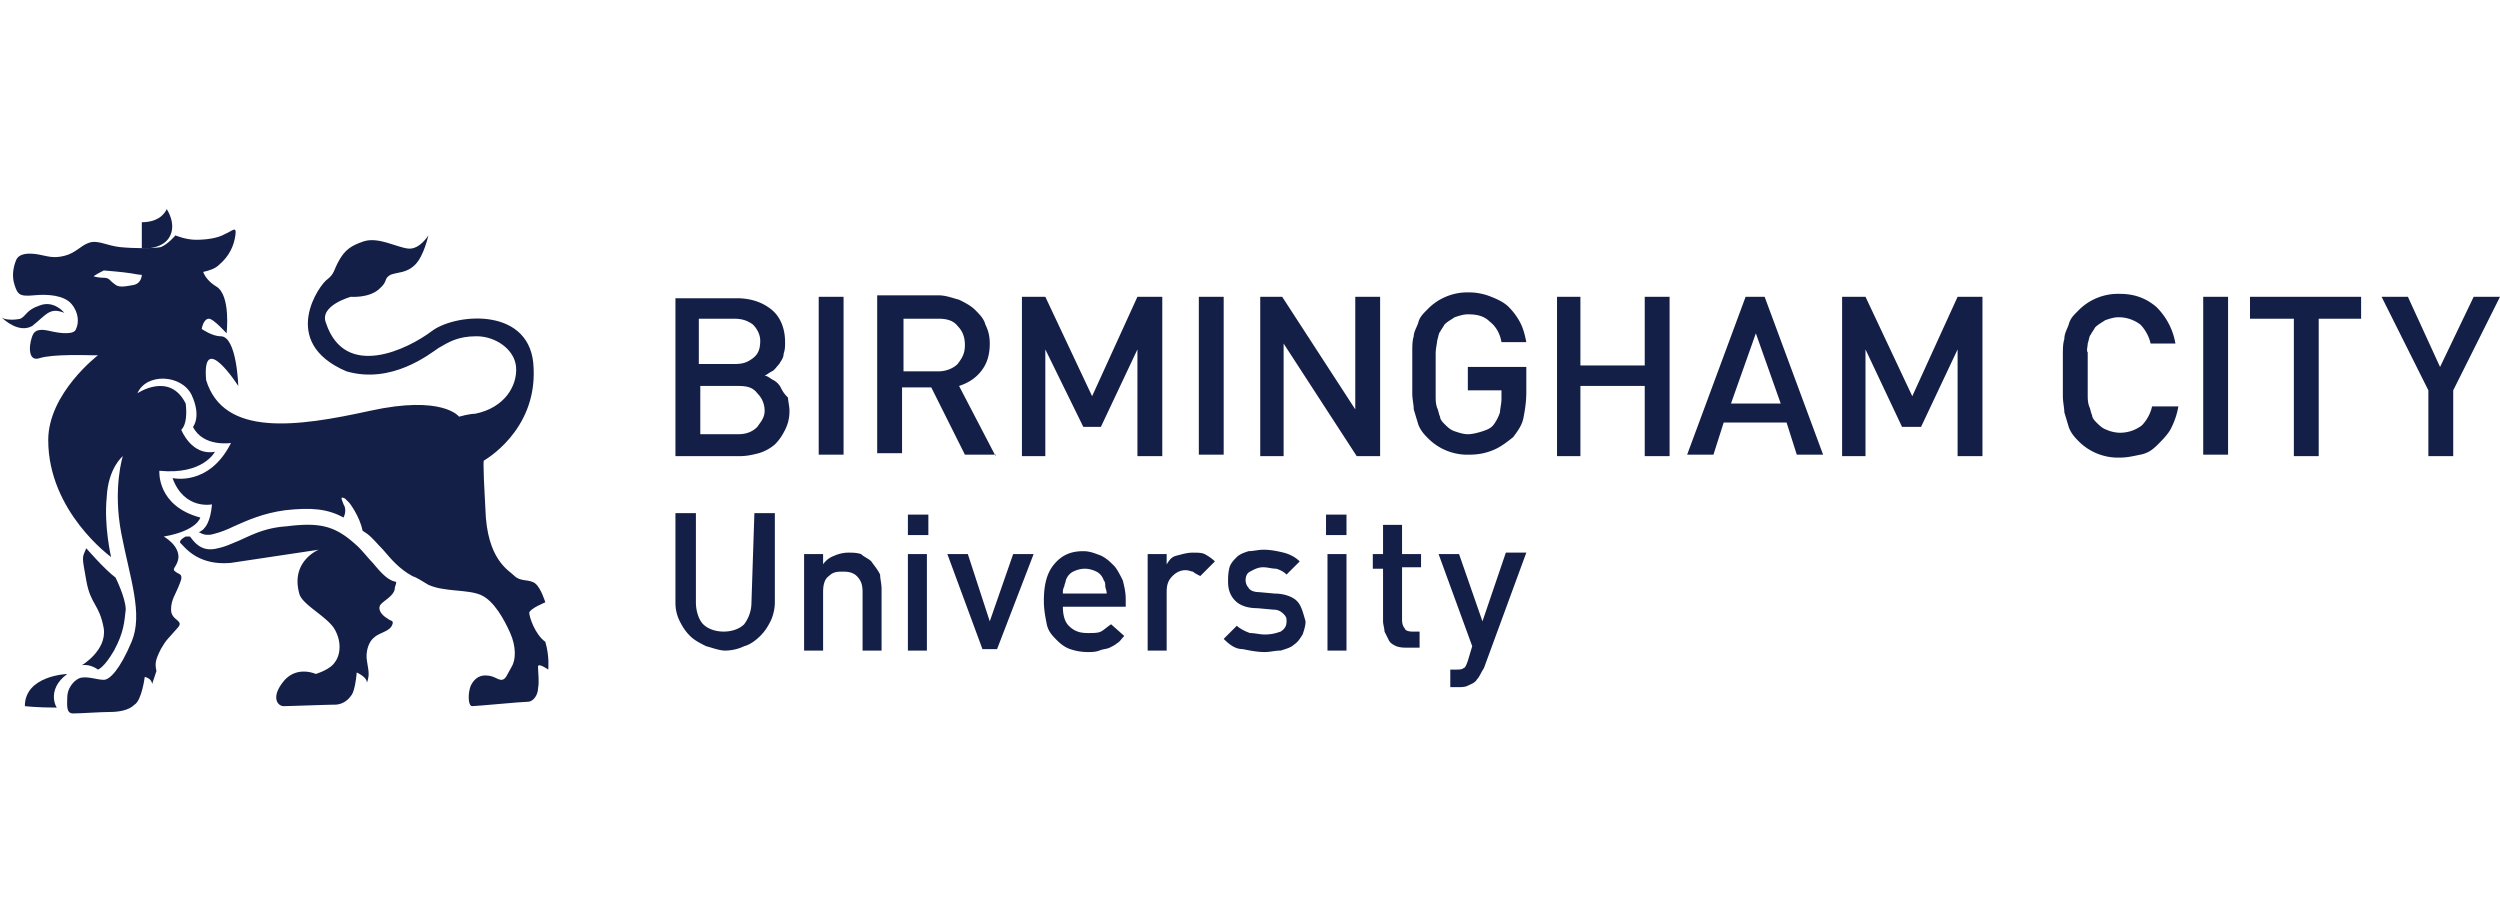 <svg xmlns="http://www.w3.org/2000/svg" xml:space="preserve" id="Layer_1" x="0" y="0" viewBox="0 0 171 63"><style>.st0{display:none}.st1{fill:#092869}.st1,.st4{display:inline}.st6{fill-rule:evenodd;clip-rule:evenodd;fill:#1a1d1c}.st10,.st9{display:inline;fill:#621361}.st10{fill:#4f5355}.st11{fill-rule:evenodd;clip-rule:evenodd}.st11,.st12{display:inline;fill:#231f20}.st13{fill:#141f47}.st17{fill:#be1b2d}.st23{fill:#3680b4}.st25{fill:#fefefe}.st78{fill:#ffb448}.st79,.st82,.st83{display:inline;fill:#101d49}.st82,.st83{fill:#002a53}.st83{fill:#c3002f}.st86{fill:#333}.st91{fill:#fff}.st102{display:inline;fill:#00548f}.st103,.st205,.st206{display:inline;fill:#549dc5}.st205,.st206{fill:#5b3069}.st206{fill:#1476c6}.st213{fill:#272857}.st214,.st215{display:inline;fill:#002337}.st215{fill:#702567}</style><g id="Birmingham_City_University"><path d="M11.6 16.2c.5-.9-.2-1.9-.2-1.9s-.3.9-1.7.9V17s1.4.1 1.9-.8M4.4 21.4s-.7-.9-1.7-.5c-.9.3-.9.7-1.3.9-.4.1-1.1.1-1.3-.1.2.2 1.2 1.1 2.1.6 1-.8 1.2-1.3 2.2-.9M5.6 45.5c.6-.1 1.1.3 1.1.3s.4-.1 1.1-1.3c.7-1.3.7-2 .8-2.8 0-.8-.7-2.2-.7-2.2-.7-.5-2-2-2-2-.3.7-.3.5 0 2.2s.9 1.6 1.2 3.3c.2 1.5-1.5 2.5-1.5 2.5M4.6 46.1s-2.9.1-2.9 2.2c0 0 .8.1 2.2.1 0 .1-.8-1.2.7-2.3" class="st13"/><path d="M9.1 19.5c-.6.1-1 .2-1.3-.1-.3-.2-.3-.4-.7-.4s-.7-.1-.7-.1.1-.1.7-.4c0 0 1.3.1 1.9.2.5.1.7.1.7.1s0 .6-.6.7m27.1 22.4c.1-.3 1.1-.7 1.1-.7s-.3-1-.7-1.3-1-.1-1.4-.5-1.9-1.1-2-4.6c-.2-3.5-.1-3.3-.1-3.3s3.6-2 3.4-6.3c-.1-4.2-5.2-3.8-6.9-2.6-1.7 1.3-6 3.4-7.3-.5-.5-1.2 1.7-1.8 1.7-1.8s1.2.1 1.9-.5.3-.7.8-1c.5-.2 1.1-.1 1.7-.7s.9-2 .9-2-.6 1-1.4.9-2-.8-3-.5c-.9.3-1.3.6-1.7 1.3s-.3.9-.8 1.3c-.5.3-3.4 4.3 1.3 6.3 3.1.9 5.7-1.2 6.3-1.6.7-.4 1.3-.8 2.6-.8s2.6.9 2.7 2.1c.1 1.3-.8 2.8-2.8 3.2-.4 0-1.1.2-1.1.2s-1.1-1.5-6.1-.4-10 1.8-11.2-2.1c-.3-3.5 2.2.4 2.2.4s-.1-3.4-1.2-3.4c-.6 0-1.3-.5-1.3-.5s.1-.7.5-.7c.3 0 1.2 1 1.2 1s.3-2.6-.7-3.2c-.5-.3-.8-.7-.9-1 .4-.1.8-.2 1.1-.5.7-.6 1-1.3 1.1-2s-.2-.3-.7-.1c-.5.3-1.3.4-2 .4s-1.4-.3-1.4-.3-.5.6-1 .8c-.5.1-1.8.1-2.8 0-.9-.1-1.5-.5-2.1-.3s-.9.7-1.7.9-1.2 0-1.8-.1-1.3-.1-1.5.4-.3 1.1-.1 1.7.3.8 1.3.7 2.1 0 2.6.6.5 1.3.3 1.7c-.1.4-1 .3-1.5.2s-1.1-.3-1.4.1c-.3.5-.5 2 .4 1.7s3.4-.2 3.7-.2h.3s-3.4 2.6-3.4 5.8c0 4.9 4.3 8 4.3 8S7.1 36 7.3 34c.1-2 1.1-2.8 1.1-2.8s-.7 2.2-.1 5.3 1.5 5.5.7 7.4-1.5 2.6-1.9 2.6c-.5 0-1.2-.3-1.7-.1-.4.2-.8.7-.8 1.3 0 .5-.1 1.1.4 1.1s1.9-.1 2.5-.1 1.3-.1 1.7-.5c.5-.3.7-1.9.7-1.9s.5.1.5.5l.3-.9c-.1-.5-.1-.7.3-1.5.4-.7.5-.7 1.1-1.4.6-.6-.4-.5-.4-1.3 0-.7.3-1 .6-1.8.3-.7-.1-.6-.3-.8-.3-.2.1-.3.2-.9.1-.9-1-1.5-1-1.5 2.3-.4 2.5-1.3 2.5-1.3-3-.8-2.8-3.2-2.8-3.2 3 .3 3.8-1.3 3.8-1.3-1.6.3-2.3-1.5-2.3-1.5.5-.5.3-1.8.3-1.8-1.1-2.2-3.3-.7-3.3-.7.6-1.4 3-1.3 3.7.1.7 1.5.1 2.2.1 2.2.7 1.4 2.6 1.1 2.6 1.1-1.5 3-4 2.4-4 2.4.8 2.2 2.7 1.8 2.7 1.8-.1 1.1-.4 1.7-.9 1.9.2.1.5.3 1.1.1.4-.1.9-.3 1.3-.5.9-.4 2-.9 3.5-1.1 1.8-.2 2.9-.1 4 .5.1-.2.2-.6 0-.9-.1-.3-.3-.6.1-.4l.3.3s.7.9.9 1.9l.3.2c.4.3.7.7 1.1 1.1.6.7 1.1 1.3 2 1.8.3.1.6.3 1.1.6 1.1.5 2.7.3 3.6.7s1.6 1.7 2 2.6.4 1.8.1 2.3-.4.9-.7.9-.5-.3-1.1-.3c-.5 0-.8.3-1 .7-.2.5-.2 1.4.1 1.4s3.4-.3 3.8-.3.7-.5.7-.9c.1-.5 0-1.1 0-1.5 0-.3.7.2.7.2s.1-.9-.2-1.9c-.7-.5-1.1-1.7-1.1-2" class="st13"/><path d="M25.5 38.5c-.3-.3-.6-.7-1-1.1C23 36 22 35.7 19.6 36c-1.5.1-2.4.6-3.3 1-.5.2-.9.4-1.4.5-1.1.3-1.6-.4-1.9-.8h-.3s-.6.3-.3.5c.3.3 1.2 1.5 3.4 1.3l6-.9s-2 .8-1.3 3.1c.3.7 1.7 1.4 2.3 2.2.6.9.5 1.9.1 2.4-.3.5-1.3.8-1.3.8s-1.3-.6-2.2.5-.4 1.7 0 1.7 3-.1 3.5-.1.9-.3 1.1-.6c.3-.3.4-1.6.4-1.6s.7.3.7.7c.2-.6.1-.8 0-1.5-.1-.6.1-1.3.5-1.6.3-.3 1-.4 1.2-.8s-.1-.3-.3-.5c-.2-.1-.7-.5-.5-.9.2-.3.9-.6 1-1.1 0-.2.1-.3.1-.5-.6-.1-1.1-.7-1.6-1.3M51.4 41.2c0 .6-.2 1.1-.5 1.5-.3.3-.8.5-1.4.5s-1.1-.2-1.4-.5-.5-.9-.5-1.5v-6.1h-1.4v6.1c0 .5.1.9.3 1.3s.4.7.7 1 .7.5 1.1.7c.4.1.9.3 1.3.3s.9-.1 1.3-.3c.4-.1.8-.4 1.1-.7s.5-.6.7-1 .3-.9.3-1.3v-6.1h-1.4zM59.6 38.4c-.2-.2-.5-.3-.7-.5-.3-.1-.6-.1-.9-.1s-.7.1-.9.2c-.3.1-.6.3-.8.6v-.7H55v6.6h1.3v-4c0-.5.1-.9.4-1.1.3-.3.6-.3 1-.3q.6 0 .9.3c.3.3.4.6.4 1.1v4h1.3v-4.2c0-.4-.1-.7-.1-1-.2-.4-.4-.6-.6-.9M62.1 35.2h1.4v1.4h-1.4zM62.1 37.9h1.3v6.6h-1.3zM67.7 42.5l-1.5-4.6h-1.4l2.4 6.5h1l2.5-6.5h-1.4zM72.7 40.6c0-.2 0-.3.1-.5 0-.1.1-.3.1-.4.1-.3.3-.5.5-.6s.5-.2.8-.2.6.1.8.2.4.3.5.6c.1.1.1.3.1.4s.1.3.1.5zm3.5-1.9c-.3-.3-.5-.5-.9-.7-.3-.1-.7-.3-1.2-.3-.9 0-1.5.3-2 .9s-.7 1.4-.7 2.5c0 .6.1 1.1.2 1.6s.4.8.7 1.1q.45.45.9.6c.3.1.7.2 1.2.2.3 0 .5 0 .8-.1.2-.1.5-.1.7-.2s.4-.2.5-.3c.2-.1.3-.3.5-.5l-.9-.8c-.3.2-.5.4-.7.5s-.5.1-.9.1c-.5 0-.9-.1-1.3-.5-.3-.3-.4-.8-.4-1.3H77V41c0-.5-.1-.9-.2-1.3-.2-.4-.4-.8-.6-1M81.6 37.8c-.4 0-.7.1-1.1.2s-.5.3-.7.6v-.7h-1.3v6.6h1.3v-4c0-.5.1-.8.4-1.1s.6-.4.9-.4c.2 0 .4.1.5.1.1.1.3.2.5.3l1-1c-.2-.2-.5-.4-.7-.5s-.5-.1-.8-.1M88.7 41.1c-.3-.3-.9-.5-1.5-.5l-1.1-.1c-.3 0-.6-.1-.7-.3-.1-.1-.2-.3-.2-.5q0-.45.3-.6c.2-.1.5-.3.9-.3.3 0 .6.1.9.1.3.1.5.2.7.4l.9-.9c-.3-.3-.7-.5-1.1-.6s-.9-.2-1.4-.2c-.3 0-.7.1-1 .1-.3.1-.6.2-.8.4s-.4.4-.5.7c-.1.4-.1.7-.1 1 0 .6.2 1 .5 1.3s.8.5 1.5.5l1.1.1c.3 0 .5.1.7.3s.2.3.2.5c0 .3-.1.5-.4.7-.3.1-.6.2-1.1.2-.3 0-.7-.1-1-.1-.3-.1-.7-.3-.9-.5l-.9.9c.4.4.8.7 1.3.7.5.1 1 .2 1.5.2.4 0 .7-.1 1.1-.1.3-.1.7-.2.9-.4.3-.2.4-.4.6-.7.1-.3.2-.6.2-.9-.2-.7-.3-1.1-.6-1.4M90.7 35.2h1.4v1.4h-1.4zM90.8 37.9h1.3v6.6h-1.3zM95.9 35.9h-1.3v2h-.7v1h.7v3.6c0 .2.1.5.1.7l.3.6c.1.2.3.3.5.4.3.1.5.1.8.1h.8v-1.1h-.5c-.3 0-.5-.1-.5-.2-.1-.1-.2-.3-.2-.6v-3.6h1.3v-.9h-1.3zM101.4 42.5l-1.6-4.6h-1.4l2.3 6.3-.3 1c-.1.3-.2.5-.3.5-.1.1-.3.1-.6.1h-.3V47h.5c.3 0 .5 0 .7-.1s.5-.2.6-.4c.2-.2.3-.5.5-.8l2.9-7.9H103zM51.8 29.2c-.3.3-.7.5-1.3.5h-2.6v-3.3h2.6c.6 0 1 .1 1.3.5.3.3.5.7.5 1.2s-.3.8-.5 1.1m-4-7.4h2.4c.5 0 .9.1 1.3.4.3.3.5.7.5 1.1 0 .5-.1.9-.5 1.2s-.7.4-1.3.4h-2.4zm5.6 4.7c-.1-.2-.3-.4-.5-.5s-.4-.3-.6-.3c.2-.1.3-.2.5-.3s.3-.3.5-.5c.1-.2.3-.4.3-.7.1-.3.1-.5.1-.8 0-.9-.3-1.7-.9-2.2s-1.4-.8-2.4-.8h-4.2v10.8h4.4c.5 0 .9-.1 1.3-.2a3 3 0 0 0 1.1-.6c.3-.3.5-.6.7-1s.3-.8.3-1.3c0-.3-.1-.7-.1-.9-.3-.3-.4-.5-.5-.7M56 20.3h1.7v10.8H56zM61.8 25.2v-3.4h2.4c.5 0 1 .1 1.3.5.3.3.5.7.5 1.3s-.2.9-.5 1.3c-.3.3-.8.5-1.3.5h-2.4zm6.3 6-2.5-4.8c.6-.2 1.1-.5 1.5-1s.6-1.1.6-1.9c0-.5-.1-.9-.3-1.3-.1-.4-.4-.7-.7-1s-.7-.5-1.1-.7c-.4-.1-.9-.3-1.4-.3H60V31h1.7v-4.5h2l2.3 4.6h2.1zM71.5 23.9l2.6 5.3h1.2l2.5-5.3v7.3h1.7V20.3h-1.7l-3.1 6.8-3.2-6.8h-1.6v10.9h1.6zM82 20.3h1.7v10.8H82zM94.4 31.2V20.3h-1.7V28l-5-7.7h-1.5v10.9h1.6v-7.7l5 7.7zM100.4 26.7h2.3v.6c0 .3-.1.7-.1.9a3 3 0 0 1-.4.8c-.2.3-.5.4-.8.5s-.7.2-1 .2-.6-.1-.9-.2-.5-.3-.7-.5c-.1-.1-.3-.3-.3-.5-.1-.2-.1-.4-.2-.6-.1-.3-.1-.5-.1-.9v-2.8c0-.4.1-.7.1-.9.1-.3.1-.5.2-.6.1-.2.2-.3.3-.5.2-.2.4-.3.7-.5.3-.1.6-.2.9-.2.6 0 1.1.1 1.5.5.4.3.7.8.8 1.4h1.7c-.1-.5-.2-.9-.4-1.3s-.5-.8-.8-1.1-.7-.5-1.2-.7q-.75-.3-1.5-.3a3.8 3.8 0 0 0-2.9 1.2c-.3.3-.5.5-.6.9-.1.3-.3.6-.3.9-.1.3-.1.7-.1 1.1v2.8c0 .4.1.8.1 1.1l.3 1q.15.45.6.9a3.8 3.8 0 0 0 2.9 1.2c.6 0 1.1-.1 1.6-.3s.9-.5 1.4-.9c.3-.4.6-.8.7-1.3s.2-1.1.2-1.8v-1.7h-4zM112.5 25h-4.4v-4.7h-1.6v10.9h1.6v-4.8h4.4v4.8h1.7V20.3h-1.7zM118.4 27.6l1.7-4.8 1.7 4.8zm1-7.3-4 10.8h1.8l.7-2.2h4.3l.7 2.2h1.8l-4-10.8zM130.8 27.1l-3.2-6.8H126v10.9h1.6v-7.3l2.5 5.3h1.3l2.5-5.3v7.3h1.7V20.3h-1.7zM142.8 23.5c.1-.3.1-.5.2-.6.1-.2.2-.3.3-.5.2-.2.4-.3.7-.5.3-.1.6-.2.9-.2.6 0 1.1.2 1.5.5.3.3.6.8.7 1.3h1.7a4.6 4.6 0 0 0-1.3-2.5c-.7-.6-1.5-.9-2.5-.9a3.8 3.8 0 0 0-2.9 1.2c-.3.3-.5.5-.6.9-.1.3-.3.6-.3 1-.1.3-.1.7-.1 1.1v2.8c0 .4.1.8.1 1.1l.3 1q.15.45.6.9a3.8 3.8 0 0 0 2.9 1.2c.5 0 .9-.1 1.4-.2s.8-.3 1.2-.7c.3-.3.7-.7.9-1.1s.4-.9.5-1.5h-1.8c-.1.5-.4 1-.7 1.3-.4.3-.9.5-1.5.5-.3 0-.7-.1-.9-.2-.3-.1-.5-.3-.7-.5-.1-.1-.3-.3-.3-.5-.1-.2-.1-.4-.2-.6-.1-.3-.1-.5-.1-.9v-2.8c-.1-.1 0-.4 0-.6M150.7 20.3h1.7v10.8h-1.7zM153.9 21.8h3v9.4h1.7v-9.4h2.9v-1.5h-7.6zM169.2 20.3l-2.3 4.8-2.2-4.8h-1.8l3.2 6.4v4.5h1.7v-4.5l3.2-6.4z" class="st13"/></g></svg>